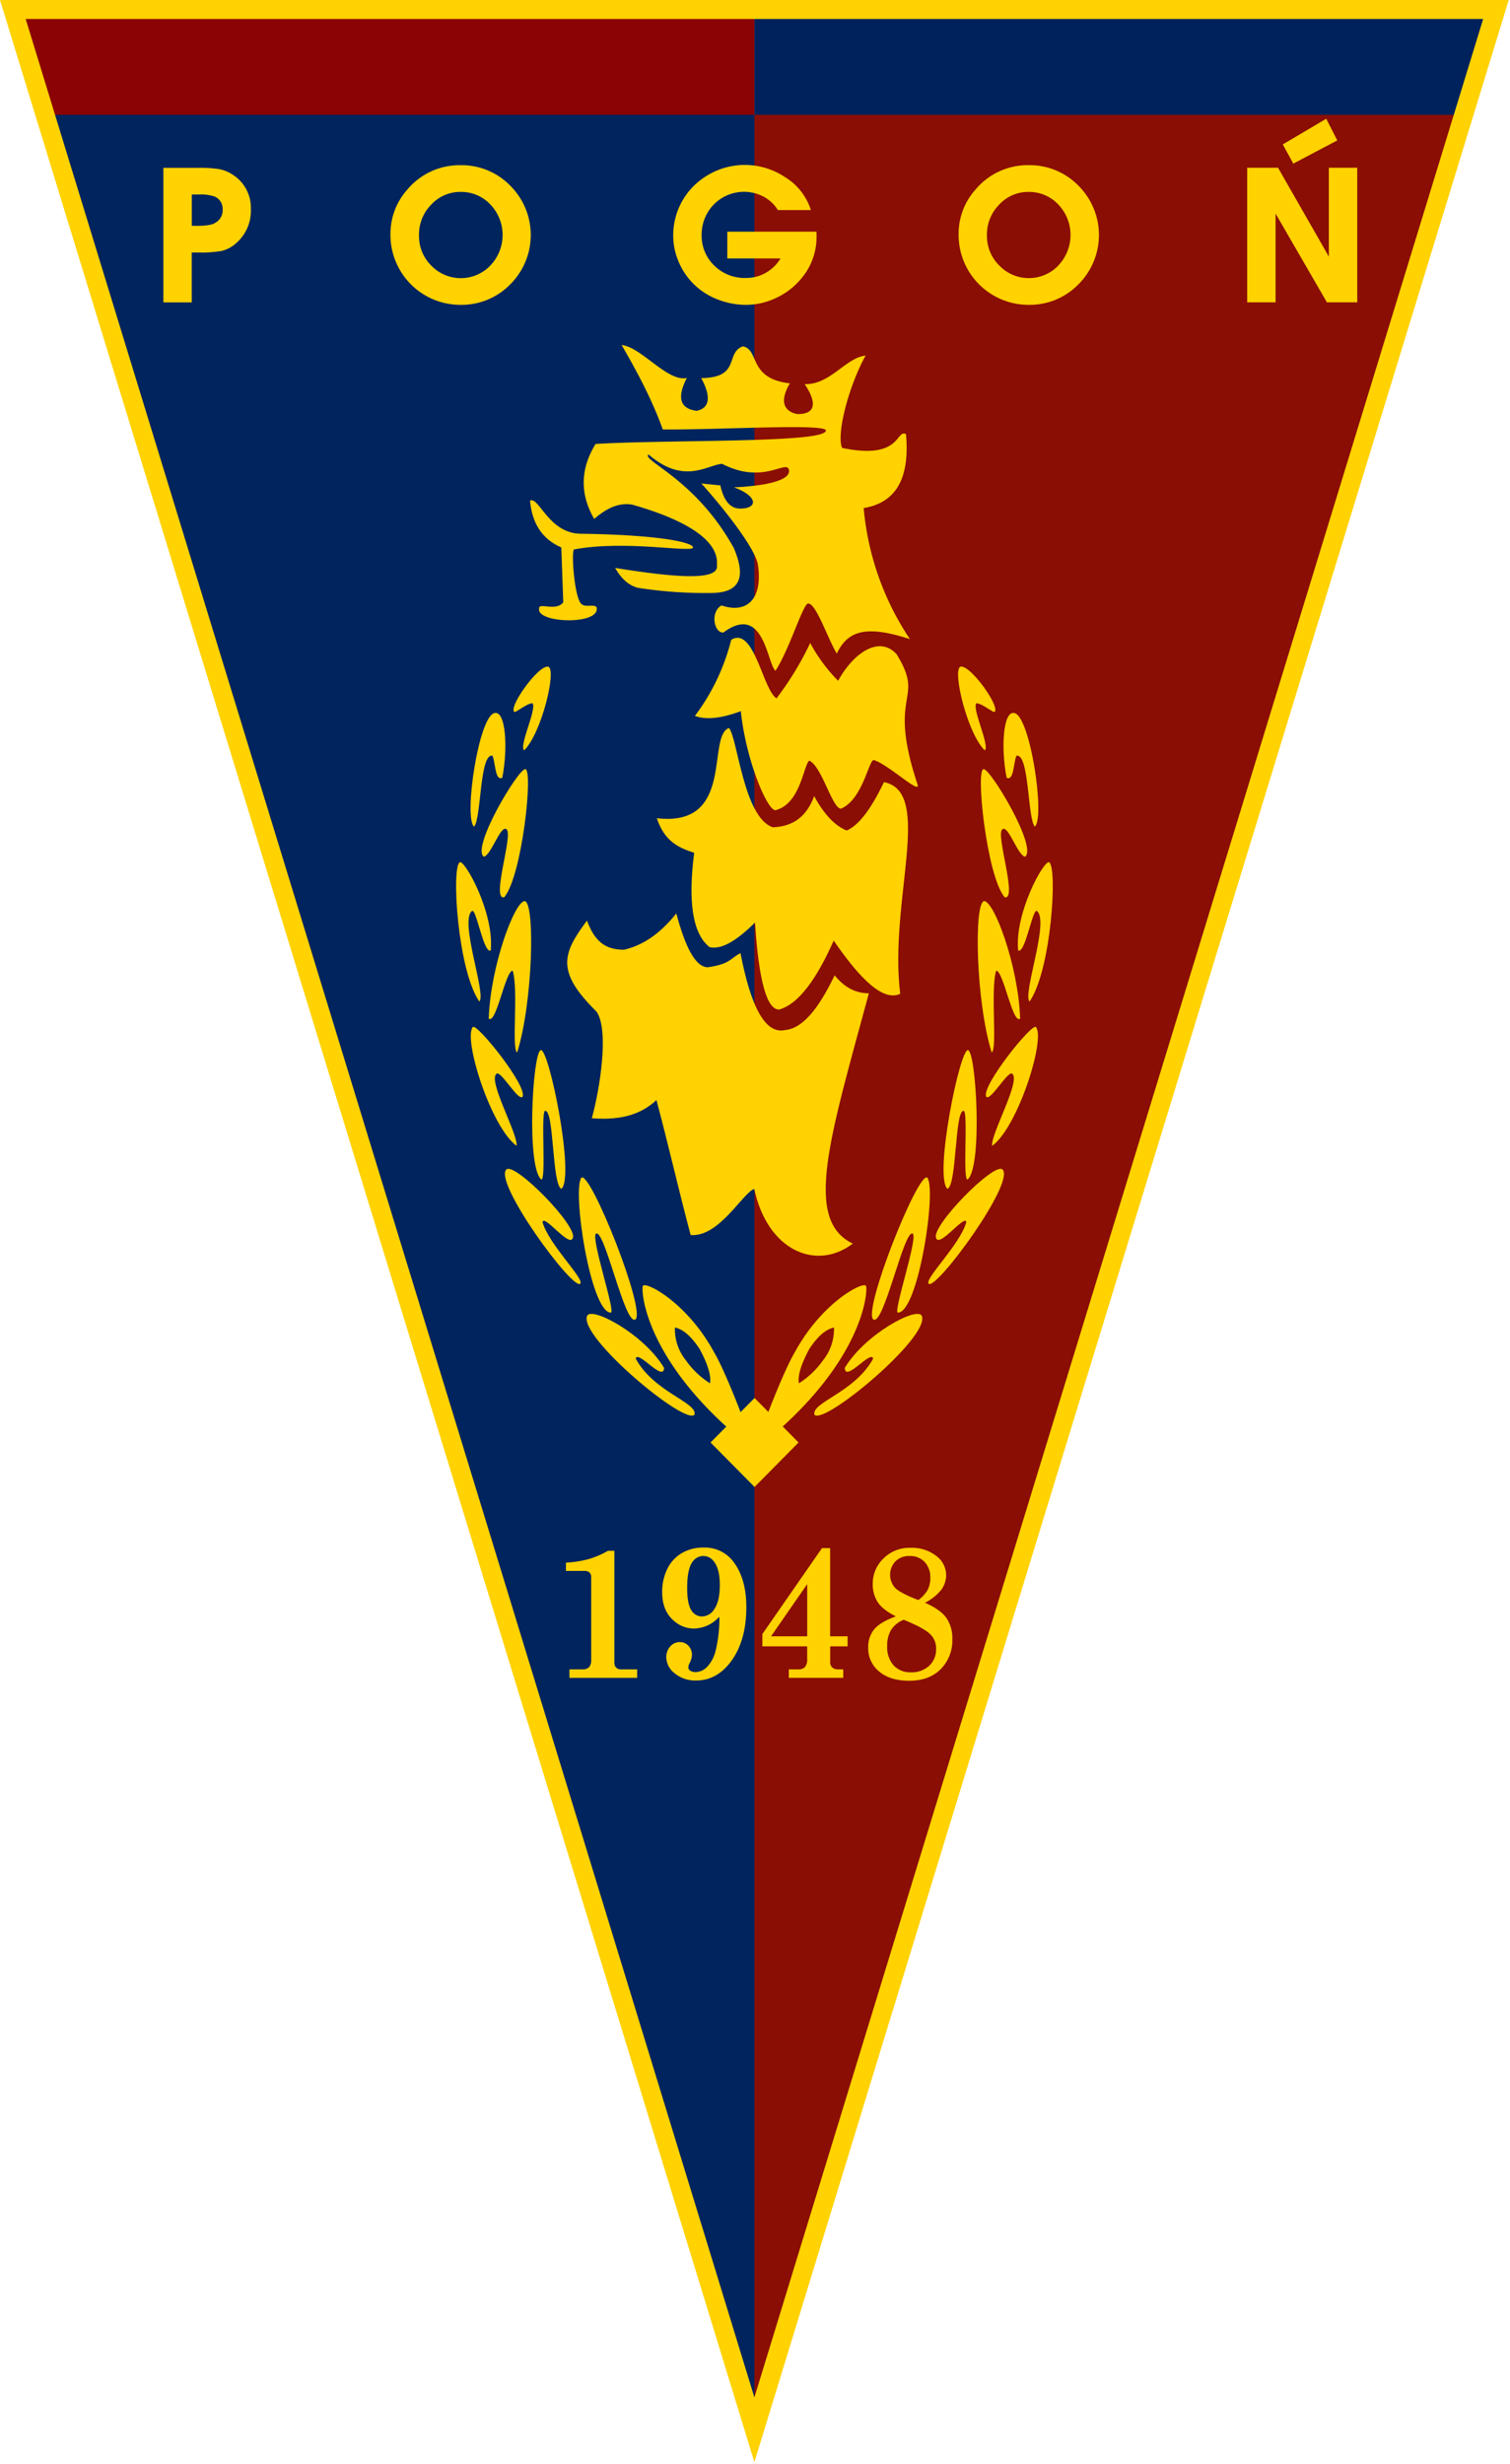 <svg xmlns="http://www.w3.org/2000/svg" style="shape-rendering:geometricPrecision" viewBox="1 1 153.25 250"><defs id="defs4"><style id="style2">.cls-5,.cls-6{fill:#ffd200}.cls-5{fill-rule:evenodd}</style></defs><g id="g118" transform="matrix(.3 0 0 .3 1 1)"><path id="polygon8" d="M255.23 821.69v.01L3.75 2.4h251.48z" style="fill:#8b0304"/><path id="polygon10" d="M255.23 821.69v.01L506.63 2.32h-251.4z" style="fill:#00225c"/><path id="polygon12" d="M255.23 821.69v.01L14.93 38.83h240.3z" style="fill:#00245d"/><path id="polygon14" d="M255.23 821.69v.01l240.3-782.87h-240.3z" style="fill:#8b0e04"/><path id="path16" d="M270.46 150.22c-3.4-9.51-8.27-18.83-13.92-28.55 6.76.73 15.5 12.58 22.06 11.15q-5.11 10 3.29 11.11c4.49-.87 5-4.82 1.57-11.06 13.55-.14 8-8.59 14.12-10.75 5.74 1.19 1.66 10.88 15.89 12.53-3.74 6.28-1.81 9.47 2.41 10.38 6.36.12 6.83-3.8 2.6-10.13 8.55.31 13.82-8.89 20.59-9.65-6 11-9.87 26.76-7.94 31.22 20.18 4.23 18.08-6.41 21.62-4.66 1.26 14.27-2.85 23.11-14.32 25a94.8 94.8 0 0 0 15.64 44.32c-14.25-4.58-20.84-3.28-24.75 4.91-3.36-5.85-7-16.94-9.66-16.95-1.77.06-6.39 15.7-11.08 22.75-2.82-2.43-3.92-23.07-17.61-12.93-3.26.13-4.47-7-.64-9.17 8.34 2.85 14-1.85 12.36-13.58-.78-5.48-11.11-18.69-19.17-27.66l6.42.65q1.79 7.94 6.77 7.83c5.91 0 6.11-4.12-2.16-7.18 11.75-.51 20-2.63 18.45-6.36-1.64-2.31-9.16 5.29-22.46-1.58-5.06.35-12.83 7.22-24.91-3.17-2.37 2.1 15.94 8.22 28.88 31.67 4.22 9.94 2 14.9-7.06 15.17a146.6 146.6 0 0 1-25.59-1.78c-3.39-1-5.7-3.52-7.5-6.69 19.88 3.2 35.23 4.52 34.42-.89 1.09-11.3-19.83-18-28.68-20.52-4.67-.74-8.69 1.28-12.84 4.85q-7.31-12.69.48-25.37c26-1.52 78.18-.23 77.9-4.57-.16-2.41-36.32-.15-55.15-.33" class="cls-5" style="fill:#ffd200;fill-rule:evenodd" transform="translate(-46.25 -5)"/><path id="path18" d="M225.54 174.31c3.07-1.56 6.28 11.21 17.37 11.2 25.13.31 37.75 2.78 37.79 4.63-.18 1.92-22.62-2.63-40.27.67-1 .86.2 17.47 2.76 18.62 1.29 1 4-.18 4.86.89 1.67 6.18-20.54 5.53-19.41.45-.26-2.16 5.88 1.15 8.16-2.12l-.66-18.51c-6.56-2.83-9.91-8.26-10.59-15.84" class="cls-5" style="fill:#ffd200;fill-rule:evenodd" transform="translate(-46.25 -5)"/><path id="polygon20" d="m240.38 487.82 14.88-15.05 14.89 15.05-14.89 15.05z" class="cls-5" style="fill:#ffd200;fill-rule:evenodd"/><path id="path22" d="M281.33 247.11a71.8 71.8 0 0 0 12.29-25.75c7.72-4.68 10.68 16.86 15.32 19.8a103.2 103.2 0 0 0 11.4-18.72 55.3 55.3 0 0 0 9.44 12.78c5.31-9.63 14-15.34 19.77-9 10 16.16-3.49 12.23 7.12 44.11 1 3.54-9.85-6.78-14.78-8.28-1.71-.34-3.58 12.95-11 16.39-2.91.66-6.53-14.28-10.86-16.2-2 1.56-2.91 14.52-11.4 16.75-2.67.36-10-16.57-11.76-33.49q-9.88 3.69-15.49 1.62" class="cls-5" style="fill:#ffd200;fill-rule:evenodd" transform="translate(-46.25 -5)"/><path id="path24" d="M268.43 281.7c26.6 3.14 16.76-27.65 24.43-30.52 2.92 3.38 4.94 30.29 14.82 33.58q10.29-.28 14-10.54 4.94 9.16 11 11.65c3.57-1.57 7.59-5.92 12.62-16.37 16.88 3.29 1.6 40.37 5.49 71.59-5.85 2.73-13.72-5.23-22.5-18-5.78 13-11.87 21.43-18.39 23.31q-6.31.28-8.23-29.41c-5.76 5.69-11.07 9.29-15.37 8.32-6-4.74-7.25-16.07-5.21-31.91-5.49-1.76-10.06-4-12.62-11.66" class="cls-5" style="fill:#ffd200;fill-rule:evenodd" transform="translate(-46.25 -5)"/><path id="path26" d="M244.84 316.36c2.57 6.93 6.11 9.82 12.49 9.82 6.08-1.38 12-5.11 17.72-12.28 2.85 10.75 6.33 18.27 10.71 18.2 7.62-1.11 7.38-2.94 11-4.77 3.42 17.73 8.25 27.6 15.14 26 6.22-.56 11.65-8 16.71-18.49q4.92 6.11 11.58 6.07c-13.27 49-22.22 76.65-5.43 84.65-12.46 9.44-28.92 2.31-33.34-18.49-3.84 1.22-11.83 16.38-21.52 15.6-4.07-15.21-7.5-30.43-11.57-45.65-4.75 4.43-11.32 7-21.87 6.14 2.79-10 5.87-29.8 1.63-36-13.69-13.52-11.74-19.51-3.27-30.83" class="cls-5" style="fill:#ffd200;fill-rule:evenodd" transform="translate(-46.25 -5)"/><path id="path28" d="M220.43 245.82c-2.79-.87 7.85-16.06 11.31-15.37 2.89.93-2.22 22.44-8.16 28.3-1.92-1.37 4.51-14.37 2.78-15.93-1.61.07-4 2-5.93 3" class="cls-5" style="fill:#ffd200;fill-rule:evenodd" transform="translate(-46.25 -5)"/><path id="path30" d="M206.62 284.54c-3.56-3 1.61-37.89 7.06-38.42 3.73-.61 4.42 12.15 2.49 21.88-2.45 1.26-2.26-4.91-3.32-7.43-4.4-.89-3.72 21.27-6.23 24" class="cls-5" style="fill:#ffd200;fill-rule:evenodd" transform="translate(-46.25 -5)"/><path id="path32" d="M209.9 294.7c-4.21-3.16 11.55-29.47 14-29.6 2.88-.36-1 36.22-7.08 43.34-4.53 1 3.19-21.35.76-23-2-1.54-5.1 8.71-7.65 9.29" class="cls-5" style="fill:#ffd200;fill-rule:evenodd" transform="translate(-46.25 -5)"/><path id="path34" d="M208.39 343.68c-7.3-10.54-9.52-45.49-6.58-47.1 1.8-.63 11.7 17.18 10.46 29.86-2.47 1.2-4.95-14.85-6.41-13.31-4.22 3.53 5.06 28.39 2.53 30.55" class="cls-5" style="fill:#ffd200;fill-rule:evenodd" transform="translate(-46.25 -5)"/><path id="path36" d="M211.59 349.48c.57-17.71 8.71-39.57 12.15-39.76 3.58.34 2.83 34.13-2.53 51.19-2-1 .5-21.16-1.52-27.65-2.49.12-5.55 18.26-8.1 16.21" class="cls-5" style="fill:#ffd200;fill-rule:evenodd" transform="translate(-46.25 -5)"/><path id="path38" d="M221 392.5c-8.73-6.38-18.11-36.22-14.8-40.17 1.21-1.62 18.88 20.36 16.78 23.63-1.47 1.3-7-8.43-8.62-7.92-3.5 1.87 7.34 20.74 6.64 24.46" class="cls-5" style="fill:#ffd200;fill-rule:evenodd" transform="translate(-46.25 -5)"/><path id="path40" d="M229.32 403.85c-5.06-4.53-2.87-43-.12-43.72s11.59 42.6 7 46.91c-3.26-1.1-2.45-27.14-5.6-26.35-1.44.75.51 24.07-1.28 23.16" class="cls-5" style="fill:#ffd200;fill-rule:evenodd" transform="translate(-46.25 -5)"/><path id="path42" d="M242.53 439.16c-2.67 2.08-29.26-34.15-25-38.64 2.69-2.85 24.78 19.65 22.43 23.3-1.31 2.93-9.81-8.42-10.16-5.49 2.21 7.73 14.47 19.37 12.7 20.83" class="cls-5" style="fill:#ffd200;fill-rule:evenodd" transform="translate(-46.25 -5)"/><path id="path44" d="M252.91 448.91c-6.89 0-13.21-41.75-9.94-45.69 3.2-1.91 21.95 45.22 18.23 48-3.57 2.2-10.46-31-13.36-29-1.73 1.49 6.7 26.51 5.08 26.65" class="cls-5" style="fill:#ffd200;fill-rule:evenodd" transform="translate(-46.25 -5)"/><path id="path46" d="M281.19 483.4c-3 3.87-39.22-26.27-36.34-33.38 1.5-3.37 19.23 6.14 26.07 17.58-.22 5-8.88-6.24-9.61-3.13 6.3 11.46 20.88 14.74 19.89 18.93" class="cls-5" style="fill:#ffd200;fill-rule:evenodd" transform="translate(-46.25 -5)"/><path id="path48" d="M263.72 439.9c-.66 1.59.65 26.77 37.75 55.53-3.4-10.22-10.2-27.39-13.62-33.08-9.19-17-23.38-24.24-24.13-22.44m10.86 14a16.8 16.8 0 0 0 3.79 11.23 28.4 28.4 0 0 0 8.08 7.66c.4-2.44-.57-6.12-3.53-11.62-2.49-3.73-5.18-6.54-8.33-7.24z" class="cls-5" style="fill:#ffd200;fill-rule:evenodd" transform="translate(-46.25 -5)"/><path id="path50" d="M382.52 245.82c2.79-.87-7.85-16.06-11.31-15.37-2.9.93 2.22 22.44 8.16 28.3 1.92-1.37-4.51-14.37-2.78-15.93 1.61.07 4 2 5.93 3" class="cls-5" style="fill:#ffd200;fill-rule:evenodd" transform="translate(-46.25 -5)"/><path id="path52" d="M396.34 284.54c3.56-3-1.61-37.89-7.06-38.42-3.73-.61-4.43 12.15-2.49 21.88 2.45 1.26 2.26-4.91 3.32-7.43 4.4-.89 3.72 21.27 6.23 24" class="cls-5" style="fill:#ffd200;fill-rule:evenodd" transform="translate(-46.25 -5)"/><path id="path54" d="M393.05 294.7c4.21-3.16-11.55-29.47-14-29.6-2.88-.36 1 36.22 7.08 43.34 4.53 1-3.19-21.35-.77-23 2-1.54 5.1 8.71 7.65 9.29" class="cls-5" style="fill:#ffd200;fill-rule:evenodd" transform="translate(-46.25 -5)"/><path id="path56" d="M394.57 343.68c7.3-10.54 9.52-45.49 6.58-47.1-1.8-.63-11.7 17.18-10.46 29.86 2.47 1.2 4.95-14.85 6.41-13.31 4.22 3.53-5.07 28.39-2.53 30.55" class="cls-5" style="fill:#ffd200;fill-rule:evenodd" transform="translate(-46.25 -5)"/><path id="path58" d="M391.36 349.48c-.57-17.71-8.71-39.57-12.15-39.76-3.58.34-2.83 34.13 2.53 51.19 2-1-.5-21.16 1.52-27.65 2.49.12 5.55 18.26 8.1 16.21" class="cls-5" style="fill:#ffd200;fill-rule:evenodd" transform="translate(-46.25 -5)"/><path id="path60" d="M381.91 392.5c8.74-6.38 18.11-36.22 14.8-40.17-1.2-1.62-18.88 20.36-16.78 23.63 1.47 1.3 7-8.43 8.62-7.92 3.5 1.87-7.34 20.74-6.64 24.46" class="cls-5" style="fill:#ffd200;fill-rule:evenodd" transform="translate(-46.25 -5)"/><path id="path62" d="M373.63 403.85c5.06-4.53 2.86-43 .12-43.72s-11.59 42.6-7 46.91c3.26-1.1 2.45-27.14 5.59-26.35 1.44.75-.5 24.07 1.28 23.16" class="cls-5" style="fill:#ffd200;fill-rule:evenodd" transform="translate(-46.25 -5)"/><path id="path64" d="M360.43 439.16c2.67 2.08 29.26-34.15 25-38.64-2.69-2.85-24.78 19.65-22.43 23.3 1.31 2.93 9.81-8.42 10.16-5.49-2.21 7.73-14.47 19.37-12.7 20.83" class="cls-5" style="fill:#ffd200;fill-rule:evenodd" transform="translate(-46.25 -5)"/><path id="path66" d="M350 448.91c6.89 0 13.21-41.75 9.94-45.69-3.2-1.91-21.95 45.22-18.23 48 3.57 2.2 10.46-31 13.36-29 1.73 1.49-6.7 26.51-5.08 26.65" class="cls-5" style="fill:#ffd200;fill-rule:evenodd" transform="translate(-46.25 -5)"/><path id="path68" d="M321.76 483.4c3 3.87 39.22-26.27 36.34-33.38-1.5-3.37-19.23 6.14-26.07 17.58.22 5 8.88-6.24 9.61-3.13-6.29 11.46-20.88 14.74-19.88 18.93" class="cls-5" style="fill:#ffd200;fill-rule:evenodd" transform="translate(-46.25 -5)"/><path id="path70" d="M339.23 439.9c.66 1.59-.65 26.77-37.75 55.53 3.4-10.22 10.2-27.39 13.63-33.08 9.19-17 23.38-24.24 24.13-22.44m-10.86 14a16.8 16.8 0 0 1-3.79 11.23 28.4 28.4 0 0 1-8.08 7.66c-.4-2.44.57-6.12 3.53-11.62 2.48-3.73 5.18-6.54 8.33-7.24z" class="cls-5" style="fill:#ffd200;fill-rule:evenodd" transform="translate(-46.25 -5)"/><path id="path72" d="M124.86 64a12.4 12.4 0 0 0-4.47-1.81 41.7 41.7 0 0 0-7.05-.43h-11.82v45.5h9.6V90.4h2.12a41 41 0 0 0 8-.54 11.2 11.2 0 0 0 4.69-2.44 14.48 14.48 0 0 0 5.19-11.61A13.3 13.3 0 0 0 124.86 64m-6 16.49c-1 .55-3 .89-5.83.88h-1.89V70.78h2.22a14.8 14.8 0 0 1 5.44.67 4.49 4.49 0 0 1 2.77 4.41 4.79 4.79 0 0 1-2.73 4.6zM484.4 60l14.25-7.52-3.74-7.32-14.69 8.68 3.55 6.49zm11.4 1.74v30.04l-17.19-30.05h-10.44v45.5h9.61v-30l17.36 30h10.27v-45.5Zm-293.67-.87a23 23 0 0 0-18.13 8.3 22.4 22.4 0 0 0-5.66 15.07 23.65 23.65 0 0 0 23.76 23.85 23 23 0 0 0 16.75-6.91 23.54 23.54 0 0 0 0-33.41 23 23 0 0 0-16.72-6.91zm10 33.93a13.85 13.85 0 0 1-20 0A14 14 0 0 1 188 84.56a14.33 14.33 0 0 1 4.14-10.36 13.28 13.28 0 0 1 10-4.29 13.45 13.45 0 0 1 10 4.25 14.9 14.9 0 0 1 0 20.62zM394.3 60.86a23 23 0 0 0-18.09 8.31 22.4 22.4 0 0 0-5.66 15.07 23.65 23.65 0 0 0 23.76 23.85 23 23 0 0 0 16.75-6.91 23.54 23.54 0 0 0 0-33.41 23 23 0 0 0-16.76-6.91m10 33.93a13.85 13.85 0 0 1-20 0 14.06 14.06 0 0 1-4.17-10.23 14.35 14.35 0 0 1 4.14-10.36 13.28 13.28 0 0 1 10-4.29 13.45 13.45 0 0 1 10 4.25 14.9 14.9 0 0 1 0 20.62zm-81.86-11.44H292.3v9.05h18a13.7 13.7 0 0 1-4.5 4.57 13.3 13.3 0 0 1-7.25 2.03 14.53 14.53 0 0 1-10.68-4.2 14.06 14.06 0 0 1-4.26-10.48 14.6 14.6 0 0 1 3.29-9.24 14.32 14.32 0 0 1 17.52-3.66 12.8 12.8 0 0 1 4.78 4.3l.22.32h11.16l-.35-1a20.2 20.2 0 0 0-8.49-10.19 24.49 24.49 0 0 0-27.74.48 23.3 23.3 0 0 0-7.38 8.44A23.6 23.6 0 0 0 274 84.78a22.3 22.3 0 0 0 1.69 8.39 23.15 23.15 0 0 0 12.92 12.92 26.1 26.1 0 0 0 10.06 2 23.6 23.6 0 0 0 10.07-2.31 24 24 0 0 0 8.32-6.27 21.7 21.7 0 0 0 5.43-14.37v-1.09z" class="cls-6" style="fill:#ffd200" transform="translate(-46.25 -5)"/><path id="path74" d="M237.71 533.46a37.5 37.5 0 0 0 7.8-1.24 30.8 30.8 0 0 0 6.43-2.78h2.16v37.79a2.35 2.35 0 0 0 .59 1.71 2.17 2.17 0 0 0 1.62.61h5.49v2.87h-22.91v-2.87h4.31a3.07 3.07 0 0 0 2.35-.76 3.63 3.63 0 0 0 .7-2.49v-28a2 2 0 0 0-.58-1.52 2.5 2.5 0 0 0-1.73-.53h-6.23zm51.9 18.36-.48.4a11.72 11.72 0 0 1-8 3.52 10.25 10.25 0 0 1-6.93-2.63q-3.93-3.4-3.93-9.6a17.4 17.4 0 0 1 1.76-8 12.5 12.5 0 0 1 4.9-5.3 14.16 14.16 0 0 1 7.31-1.85 12.05 12.05 0 0 1 10.1 4.75q4.4 5.75 4.39 15.44 0 11.46-5.34 18.52-4.75 6.24-11.63 6.24a10.84 10.84 0 0 1-7.24-2.41 7 7 0 0 1-2.86-5.36 5.34 5.34 0 0 1 1.33-3.75 4.25 4.25 0 0 1 3.28-1.47 3.83 3.83 0 0 1 2.91 1.27 4.46 4.46 0 0 1 1.16 3.14 6.3 6.3 0 0 1-.77 2.62 3.8 3.8 0 0 0-.45 1.49 1.3 1.3 0 0 0 .54 1.08 3.23 3.23 0 0 0 1.94.55 5.63 5.63 0 0 0 3.81-1.71 12.2 12.2 0 0 0 3-5.8 45.6 45.6 0 0 0 1.2-11.13zm-5.37-20.62a4.58 4.58 0 0 0-4 2.43q-1.52 2.45-1.52 8.46c0 3.48.46 5.94 1.37 7.4a4.2 4.2 0 0 0 3.68 2.17A5.06 5.06 0 0 0 288 549q1.77-2.64 1.76-8c0-3.61-.66-6.26-2-7.93a4.4 4.4 0 0 0-3.52-1.86zm40.09-2.66h2.75v29.82H333v3.39h-5.9V567a2.44 2.44 0 0 0 .69 1.9 3.07 3.07 0 0 0 2.17.64h1.56v2.87h-18.41v-2.87h3a3.1 3.1 0 0 0 2.39-.71 3.9 3.9 0 0 0 .82-2.75v-4.32h-15.16v-4.16zm-5 12.16-12.23 17.66h12.23zm39.84 6.3q5.26 2.33 7.25 5.17a12 12 0 0 1 2 7.11 13.75 13.75 0 0 1-3.93 10.19q-3.91 3.92-10.65 3.92-6.53 0-10.21-3.15a10.13 10.13 0 0 1-3.67-8.06 9.4 9.4 0 0 1 2-6.14c1.37-1.67 3.83-3.13 7.36-4.42q-4.46-2.24-6.14-4.81a11 11 0 0 1-1.68-6.14 11.72 11.72 0 0 1 3.62-8.62 12.36 12.36 0 0 1 9.11-3.61 13.35 13.35 0 0 1 8.77 2.75 8.12 8.12 0 0 1 3.33 6.39 8.5 8.5 0 0 1-1.56 4.94 16.4 16.4 0 0 1-5.6 4.48m-2.28-.87a11.4 11.4 0 0 0 3.23-3.53 8.85 8.85 0 0 0 .85-4.07 7.4 7.4 0 0 0-1.93-5.32 6.68 6.68 0 0 0-5.08-2 6.48 6.48 0 0 0-4.77 1.8 6.6 6.6 0 0 0-.09 9q1.75 1.75 7.79 4.08zm-5 6.67a9.1 9.1 0 0 0-4.17 3.38 10.25 10.25 0 0 0-1.33 5.53 9.15 9.15 0 0 0 2.19 6.5 7.62 7.62 0 0 0 5.84 2.33 8.6 8.6 0 0 0 6.16-2.2 7.45 7.45 0 0 0 2.35-5.67 6.61 6.61 0 0 0-2.31-5.31q-2.28-2.02-8.72-4.61z" class="cls-6" style="fill:#ffd200" transform="translate(-46.25 -5)"/><path id="path76" d="M301.46 837.65 46.25 5h510.41ZM54.94 11.42l246.52 804.32L548 11.42Z" class="cls-6" style="fill:#ffd200" transform="translate(-46.25 -5)"/></g></svg>